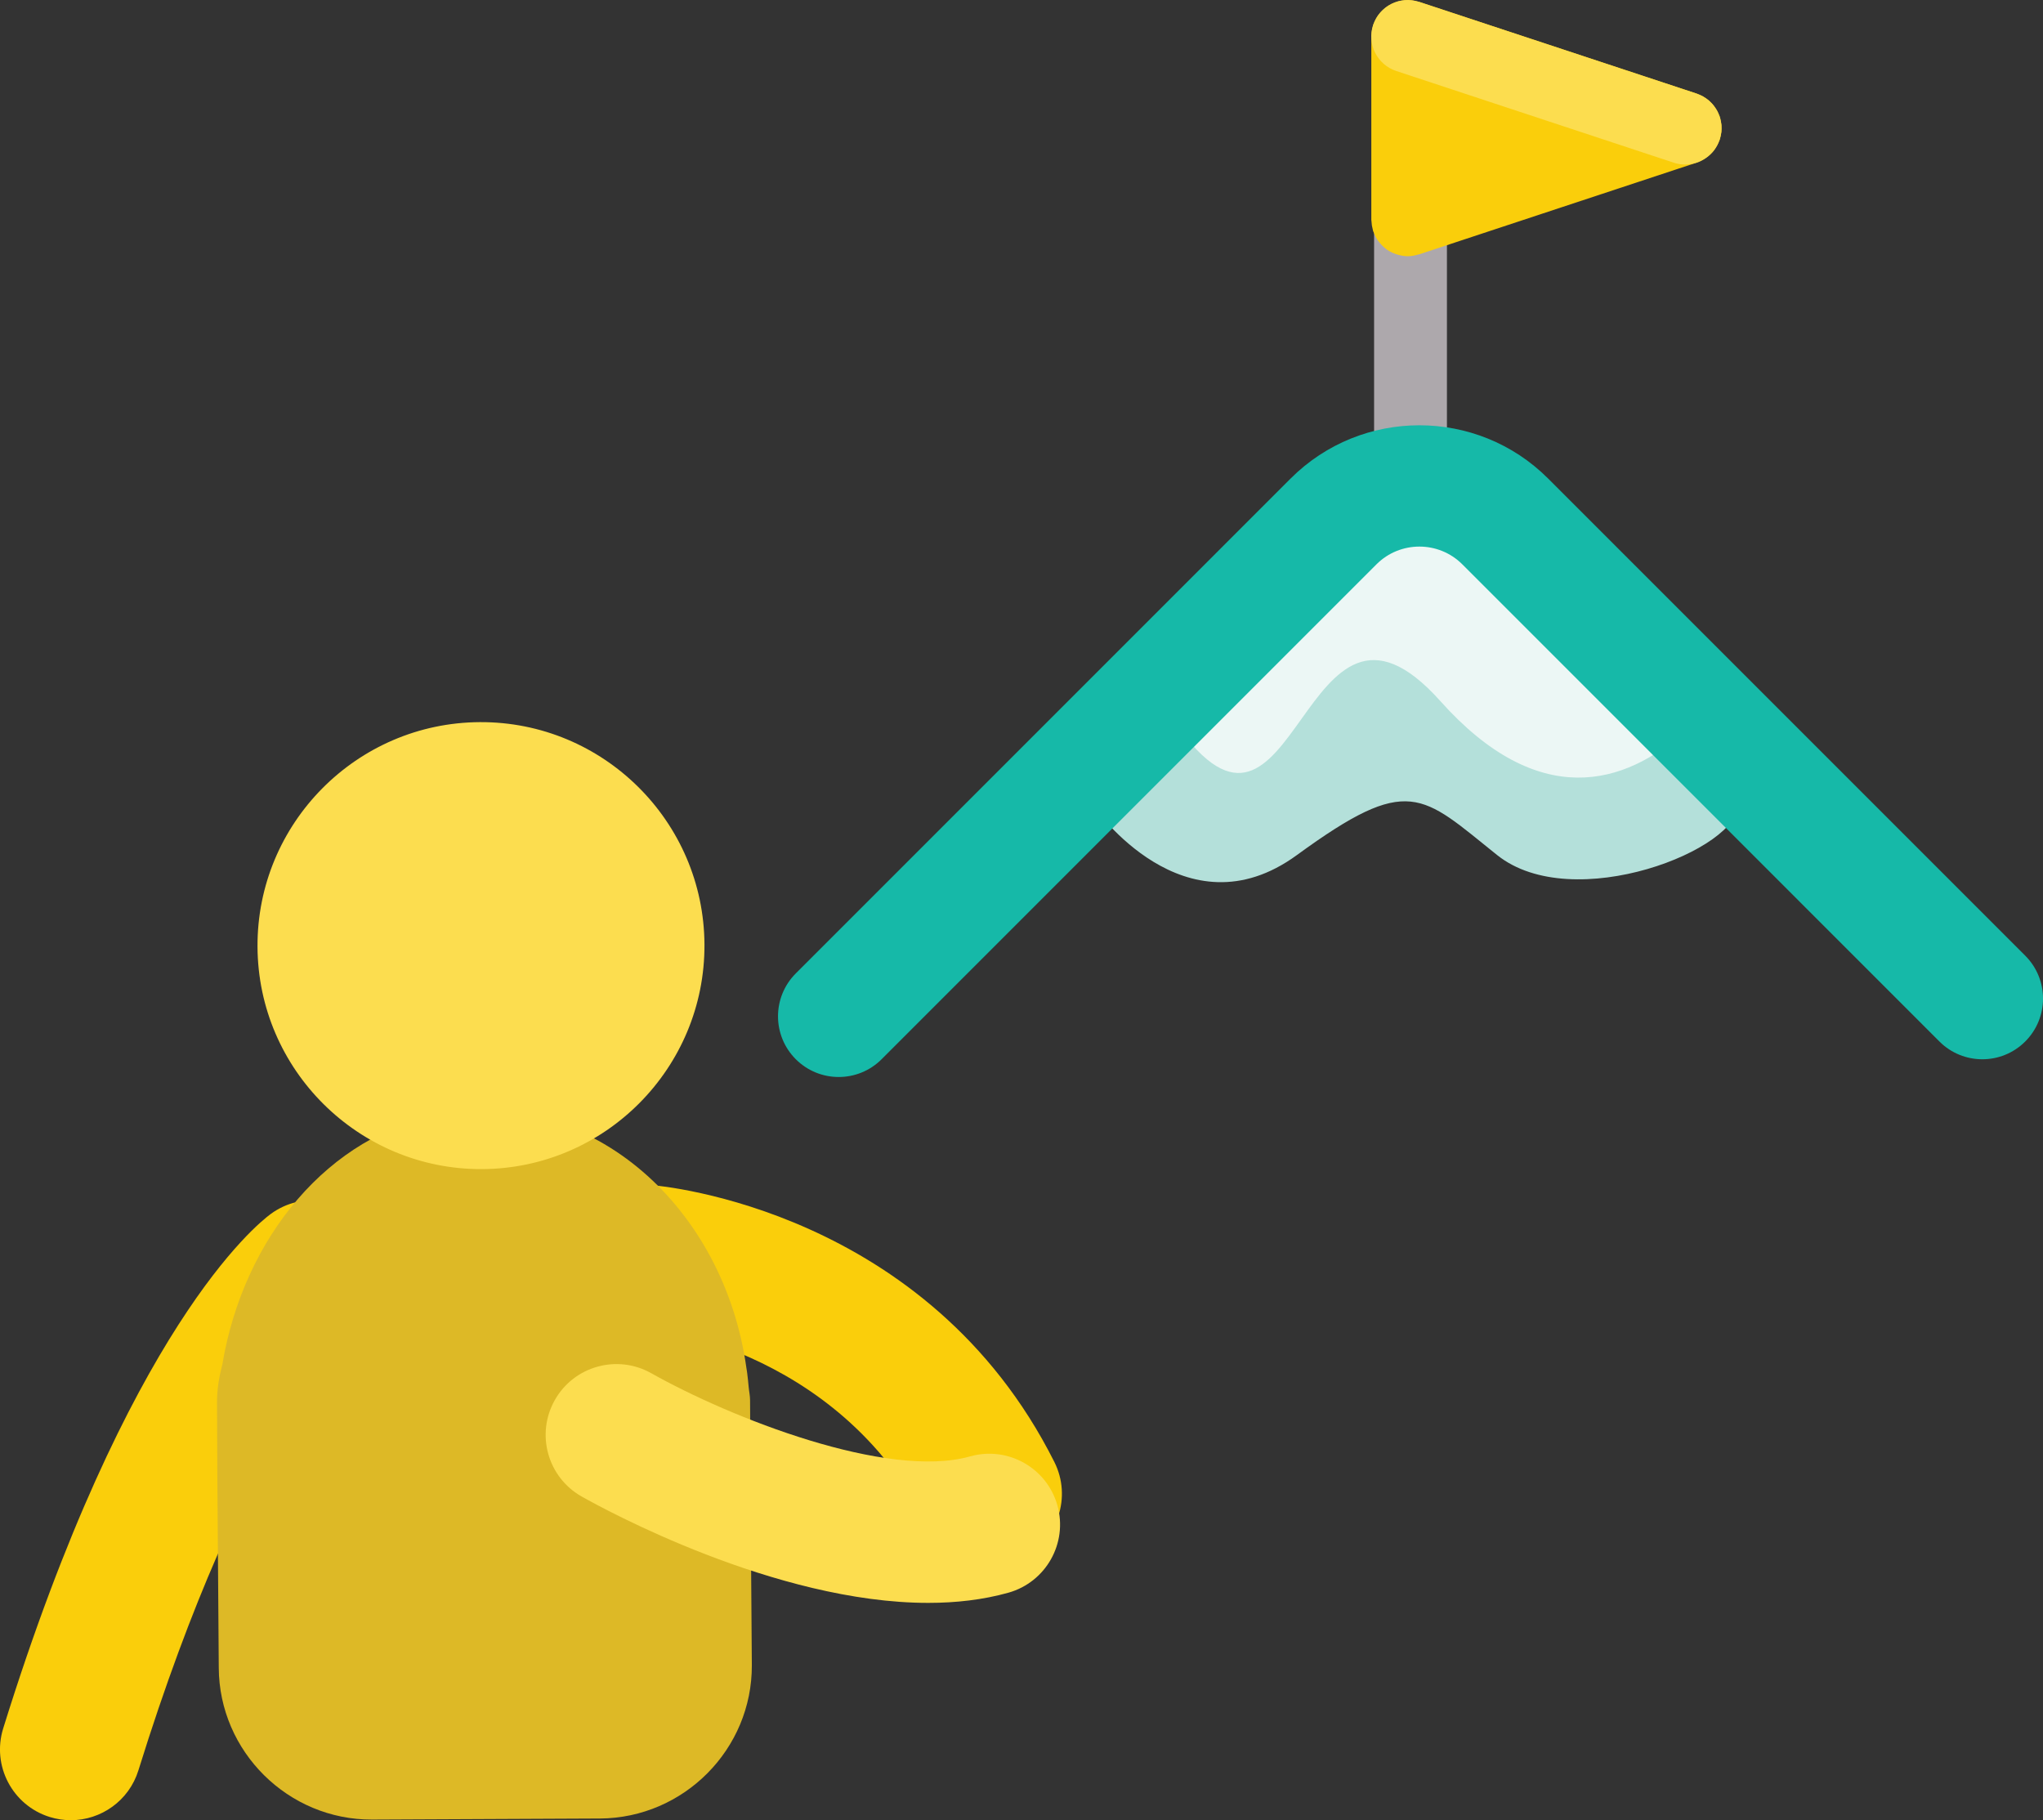<?xml version="1.0" encoding="utf-8"?>
<!-- Generator: Adobe Illustrator 19.0.0, SVG Export Plug-In . SVG Version: 6.00 Build 0)  -->
<svg version="1.1" id="Layer_1" xmlns="http://www.w3.org/2000/svg" xmlns:xlink="http://www.w3.org/1999/xlink" x="0px" y="0px"
	 viewBox="0 0 75.895 67.615" style="enable-background:new 0 0 75.895 67.615;" xml:space="preserve">
<rect x="0" y="0" width="75.895" height="67.615" fill="#333333" stroke="none"/>
<style type="text/css">
	.st0{fill:#ADA8AC;}
	.st1{fill:#FACE0B;}
	.st2{fill:#FCDD4F;}
	.st3{fill:#B4E0DA;}
	.st4{fill:#ECF7F5;}
	.st5{fill:#16B9A8;}
	.st6{fill:#DDB926;}
</style>
<g id="XMLID_179_">
	<g id="XMLID_185_">
		<g id="XMLID_231_">
			<path id="XMLID_236_" class="st0" d="M52.399,17.323c-0.747,0-1.353-0.606-1.353-1.353V2.282c0-0.747,0.605-1.353,1.353-1.353
				c0.747,0,1.353,0.606,1.353,1.353V15.97C53.752,16.717,53.146,17.323,52.399,17.323z"/>
			<g id="XMLID_2340_">
				<path id="XMLID_2346_" class="st1" d="M63.949,4.892c0.004-0.044,0.002-0.089,0.002-0.133c0-0.045,0.002-0.089-0.002-0.133
					c-0.004-0.038-0.014-0.076-0.021-0.115c-0.009-0.05-0.018-0.099-0.033-0.148c-0.003-0.009-0.003-0.019-0.006-0.029
					c-0.01-0.029-0.026-0.055-0.037-0.083c-0.018-0.045-0.036-0.09-0.059-0.132c-0.021-0.04-0.046-0.076-0.071-0.112
					c-0.024-0.035-0.047-0.071-0.074-0.104c-0.029-0.036-0.062-0.068-0.094-0.1c-0.029-0.029-0.058-0.058-0.09-0.085
					c-0.037-0.03-0.076-0.056-0.115-0.082c-0.033-0.022-0.065-0.044-0.101-0.063c-0.047-0.026-0.096-0.045-0.146-0.065
					c-0.025-0.01-0.046-0.024-0.072-0.032L52.721,0.069c-0.023-0.008-0.046-0.009-0.069-0.015c-0.047-0.013-0.094-0.024-0.143-0.032
					c-0.046-0.007-0.092-0.011-0.138-0.014C52.346,0.006,52.321,0,52.296,0c-0.018,0-0.035,0.005-0.052,0.005
					c-0.047,0.002-0.094,0.007-0.14,0.014c-0.044,0.006-0.087,0.013-0.13,0.023c-0.04,0.01-0.078,0.023-0.116,0.036
					c-0.046,0.016-0.09,0.032-0.133,0.052c-0.034,0.016-0.067,0.035-0.1,0.054c-0.042,0.024-0.084,0.049-0.123,0.078
					c-0.031,0.023-0.06,0.048-0.089,0.074c-0.036,0.031-0.071,0.063-0.104,0.097c-0.027,0.029-0.051,0.06-0.075,0.091
					c-0.03,0.038-0.059,0.077-0.085,0.119c-0.02,0.032-0.037,0.066-0.054,0.1c-0.024,0.046-0.045,0.093-0.064,0.142
					c-0.006,0.015-0.014,0.028-0.019,0.043c-0.007,0.022-0.009,0.045-0.015,0.067c-0.013,0.048-0.025,0.097-0.033,0.147
					c-0.007,0.044-0.011,0.088-0.013,0.132c-0.002,0.026-0.008,0.051-0.008,0.078v6.814c0,0.027,0.006,0.052,0.008,0.078
					c0.002,0.044,0.006,0.088,0.013,0.133c0.008,0.05,0.019,0.098,0.032,0.146c0.006,0.022,0.008,0.045,0.015,0.067
					c0.004,0.011,0.011,0.018,0.015,0.028c0.043,0.121,0.101,0.234,0.175,0.336c0.013,0.018,0.028,0.033,0.042,0.051
					c0.072,0.09,0.153,0.171,0.245,0.24c0.012,0.009,0.021,0.019,0.033,0.027c0.1,0.07,0.211,0.123,0.327,0.164
					c0.024,0.009,0.048,0.016,0.073,0.023c0.119,0.034,0.243,0.059,0.373,0.059c0.134,0,0.262-0.026,0.384-0.062
					c0.014-0.004,0.027-0.002,0.041-0.007l10.298-3.404l0,0l0.011-0.003c0.119-0.039,0.225-0.098,0.324-0.164
					c0.023-0.015,0.044-0.03,0.066-0.047c0.099-0.075,0.189-0.159,0.263-0.257c0.008-0.01,0.013-0.022,0.02-0.032
					c0.071-0.099,0.126-0.208,0.168-0.322c0.005-0.013,0.015-0.023,0.019-0.037c0.003-0.01,0.004-0.02,0.006-0.029
					c0.015-0.048,0.023-0.097,0.032-0.146C63.935,4.969,63.945,4.931,63.949,4.892z"/>
				<path id="XMLID_238_" class="st2" d="M62.602,6.112c-0.141,0-0.284-0.022-0.425-0.069L51.869,2.637
					c-0.709-0.234-1.094-0.999-0.86-1.708c0.235-0.708,0.998-1.095,1.709-0.859l10.308,3.407c0.709,0.234,1.094,0.999,0.86,1.708
					C63.698,5.752,63.169,6.112,62.602,6.112z"/>
			</g>
		</g>
		<g id="XMLID_237_">
			<path id="XMLID_2333_" class="st3" d="M52.689,19.139l-12.04,10.843c0,0,3.359,4.824,7.529,1.781s4.621-2.254,7.439,0
				c2.818,2.254,9.062-0.225,8.949-1.916c-0.113-1.691-2.975-3.635-1.736-2.775S52.689,19.139,52.689,19.139z"/>
			<path id="XMLID_2325_" class="st4" d="M42.729,25.639c0.3,0.364,0.61,0.763,0.935,1.227c4.546,6.48,4.658-6.625,9.844-0.822
				c3.622,4.053,6.847,3.174,9.152,1.048c-3.425-3.761-9.159-7.849-10.881-8.921C50.335,17.272,46.237,21.501,42.729,25.639z"/>
		</g>
		<path id="XMLID_240_" class="st5" d="M31.157,40.007c-0.577,0-1.154-0.22-1.594-0.66c-0.881-0.881-0.881-2.307,0-3.188
			l18.383-18.384c2.637-2.636,6.928-2.636,9.564,0L75.235,35.5c0.881,0.881,0.881,2.307,0,3.188c-0.88,0.881-2.308,0.881-3.188,0
			L54.323,20.963c-0.879-0.879-2.31-0.879-3.189,0L32.751,39.347C32.311,39.787,31.734,40.007,31.157,40.007z"/>
	</g>
	<path id="XMLID_244_" class="st1" d="M2.631,67.615c-0.259,0-0.522-0.039-0.782-0.119c-1.387-0.431-2.162-1.905-1.73-3.292
		c4.625-14.879,9.41-18.721,9.94-19.11c1.17-0.86,2.816-0.606,3.676,0.564c0.847,1.156,0.613,2.771-0.517,3.64
		c-0.166,0.142-4.074,3.593-8.077,16.467C4.791,66.892,3.752,67.615,2.631,67.615z"/>
	<path id="XMLID_247_" class="st1" d="M37.138,58.101c-1.072,0.132-2.159-0.411-2.671-1.432c-3.387-6.75-10.617-7.4-10.689-7.405
		c-1.448-0.114-2.528-1.382-2.413-2.829c0.115-1.447,1.377-2.534,2.83-2.413c0.417,0.033,10.271,0.919,14.974,10.288
		c0.651,1.299,0.127,2.878-1.171,3.53C37.719,57.979,37.429,58.066,37.138,58.101z"/>
	<path id="XMLID_249_" class="st6" d="M27.93,61.856l-0.053-7.155l0,0l-0.01-2.153l0-0.001l-0.003-0.538
		c-0.001-0.166-0.037-0.323-0.052-0.486c-0.014-0.174-0.034-0.345-0.055-0.517c-0.01-0.057-0.013-0.115-0.026-0.171
		c-0.825-5.973-5.722-10.412-11.311-9.444c-4.212,0.729-7.369,4.599-8.157,9.276c-0.12,0.461-0.203,0.936-0.201,1.434l0.004,0.905
		l0,0l0.008,1.788l0,0l0.053,7.155c0.014,3.117,2.577,5.656,5.694,5.642l8.465-0.039C25.406,67.535,27.945,64.973,27.93,61.856z"/>
	<g id="XMLID_252_">
		<g id="XMLID_25_">
			<g id="XMLID_26_">
				<path id="XMLID_27_" class="st2" d="M17.906,43.429c-4.578,0.021-8.319-3.686-8.34-8.264c-0.021-4.578,3.686-8.319,8.264-8.34
					c4.578-0.021,8.319,3.686,8.34,8.264S22.484,43.408,17.906,43.429z"/>
			</g>
		</g>
	</g>
	<path id="XMLID_261_" class="st2" d="M34.484,59.542c-5.689,0-12.055-3.487-12.877-3.952c-1.264-0.714-1.711-2.318-0.996-3.583
		c0.713-1.263,2.317-1.709,3.581-0.997c2.942,1.655,8.762,3.958,11.848,3.09c1.396-0.393,2.849,0.423,3.242,1.822
		c0.392,1.399-0.424,2.849-1.822,3.242C36.513,59.429,35.509,59.542,34.484,59.542z"/>
</g>
</svg>
